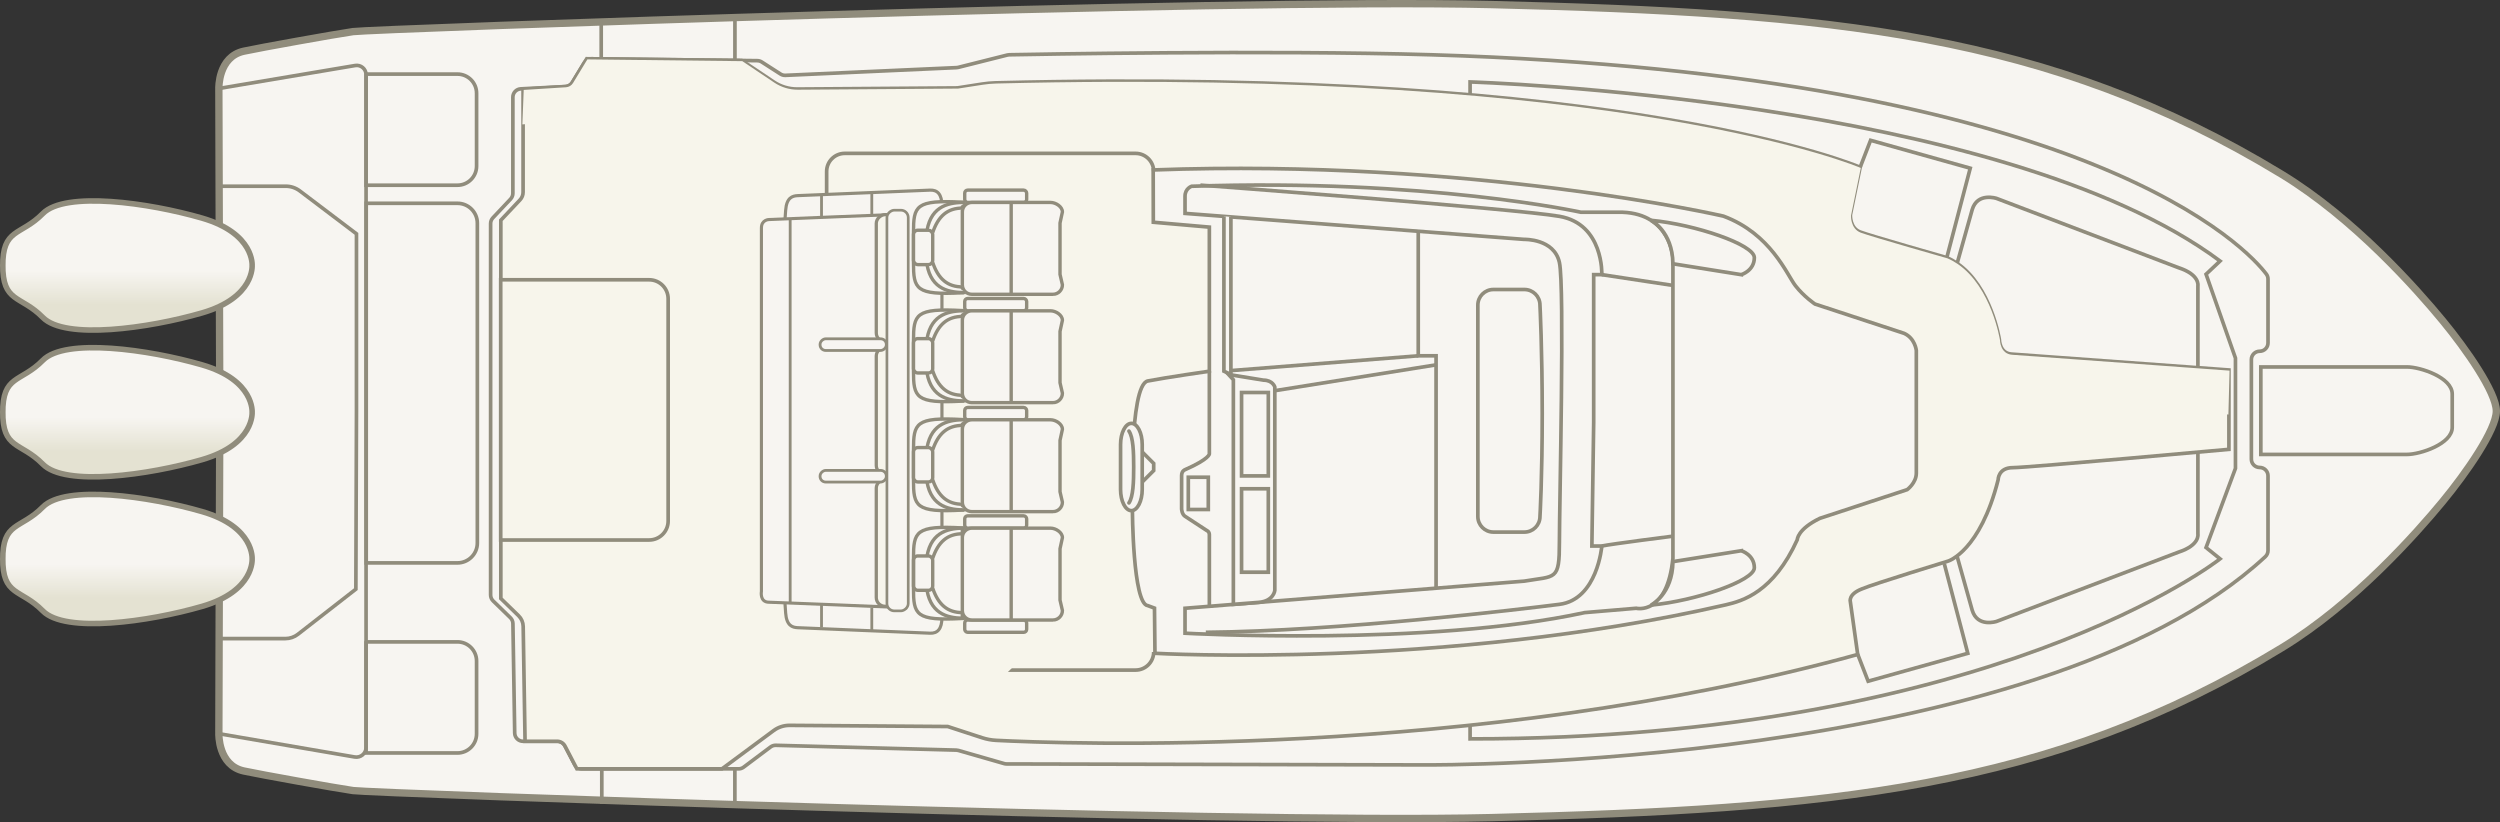 <?xml version="1.0" encoding="UTF-8"?>
<svg xmlns="http://www.w3.org/2000/svg" xmlns:xlink="http://www.w3.org/1999/xlink" width="3165.922" height="1041.171" viewBox="0 0 3165.922 1041.171">
  <rect x="0" y="0" width="3165.922" height="1041.171" fill="#333333" stroke="none"/>
  <defs>
    <style>
      .cls-1, .cls-2, .cls-3, .cls-4, .cls-5, .cls-6, .cls-7, .cls-8, .cls-9, .cls-10, .cls-11, .cls-12, .cls-13, .cls-14, .cls-15, .cls-16 {
        stroke: #908c7c;
      }

      .cls-1, .cls-2, .cls-3, .cls-7, .cls-12 {
        stroke-miterlimit: 10;
      }

      .cls-1, .cls-4, .cls-5, .cls-6, .cls-17 {
        fill: none;
      }

      .cls-1, .cls-12 {
        stroke-width: 4.307px;
      }

      .cls-2 {
        fill: url(#linear-gradient-2);
      }

      .cls-2, .cls-3, .cls-7 {
        stroke-width: 7.047px;
      }

      .cls-3 {
        fill: url(#linear-gradient-3);
      }

      .cls-4 {
        stroke-linecap: round;
      }

      .cls-4, .cls-5, .cls-10, .cls-15 {
        stroke-width: 4.65px;
      }

      .cls-18, .cls-17, .cls-16 {
        mix-blend-mode: multiply;
      }

      .cls-18, .cls-14, .cls-15 {
        fill: #f7f5eb;
      }

      .cls-6, .cls-13 {
        stroke-width: 3.563px;
      }

      .cls-7 {
        fill: url(#linear-gradient);
      }

      .cls-19 {
        isolation: isolate;
      }

      .cls-8 {
        stroke-width: 3.971px;
      }

      .cls-8, .cls-9, .cls-10, .cls-11, .cls-12, .cls-13, .cls-16 {
        fill: #f7f5f1;
      }

      .cls-9 {
        stroke-width: 4.018px;
      }

      .cls-11 {
        stroke-width: 3.41px;
      }

      .cls-14 {
        stroke-width: 4.155px;
      }

      .cls-16 {
        stroke-width: 9.3px;
      }
    </style>
    <linearGradient id="linear-gradient" x1="2982.361" y1="2047.138" x2="3145.907" y2="2047.138" gradientTransform="translate(2208.554 -2542.076) rotate(90)" gradientUnits="userSpaceOnUse">
      <stop offset="0" stop-color="#f7f5f1"></stop>
      <stop offset=".54" stop-color="#f7f5f1"></stop>
      <stop offset=".803" stop-color="#e4e2d2"></stop>
      <stop offset="1" stop-color="#e4e2d2"></stop>
    </linearGradient>
    <linearGradient id="linear-gradient-2" x1="2796.535" x2="2960.081" xlink:href="#linear-gradient"></linearGradient>
    <linearGradient id="linear-gradient-3" x1="3168.187" x2="3331.734" xlink:href="#linear-gradient"></linearGradient>
  </defs>
  <g class="cls-19">
    <g id="Layer_1" data-name="Layer 1">
      <path class="cls-17" d="M277.154,929.121s-1.172,40.145,31.642,47.23c20.664,4.465,115.902,21.576,138.288,24.796,22.395,3.219,1108.966,42.479,1441.473,34.241,428.926-10.627,705.502-35.422,1000.828-214.895,92.052-55.938,171.614-146.172,203.916-185.376,29.953-36.354,67.972-90.917,67.972-114.532s-38.019-78.178-67.972-114.532c-32.301-39.204-111.864-129.438-203.916-185.376C2594.058,41.205,2317.483,16.41,1888.557,5.783,1556.049-2.455,469.478,36.805,447.083,40.025c-22.386,3.219-117.623,20.335-138.288,24.796-32.814,7.084-31.642,47.23-31.642,47.23l1.172,408.526-1.172,408.545Z"></path>
      <path class="cls-16" d="M277.154,929.121s-1.172,40.145,31.642,47.23c20.664,4.465,115.902,21.576,138.288,24.796,22.395,3.219,1108.966,42.479,1441.473,34.241,428.926-10.627,705.502-35.422,1000.828-214.895,92.052-55.938,171.614-146.172,203.916-185.376,29.953-36.354,67.972-90.917,67.972-114.532s-38.019-78.178-67.972-114.532c-32.301-39.204-111.864-129.438-203.916-185.376C2594.058,41.205,2317.483,16.41,1888.557,5.783,1556.049-2.455,469.478,36.805,447.083,40.025c-22.386,3.219-117.623,20.335-138.288,24.796-32.814,7.084-31.642,47.23-31.642,47.23l1.172,408.526-1.172,408.545Z"></path>
      <path class="cls-10" d="M2851.06,520.586v-65.236c0-5.82,4.718-10.538,10.538-10.538h0c5.82,0,10.538-4.718,10.538-10.538v-80.862c0-2.295-.702-4.475-2.087-6.305-21.34-28.187-216.732-252.019-1056.853-277.725-204.104-6.245-513.547-.441-535.136-.023-.798.015-1.585.122-2.359.316l-62.263,15.662c-.686.173-1.389.276-2.096.308l-216.755,9.779c-2.178.098-4.334-.482-6.169-1.66l-23.771-15.263c-1.664-1.069-3.596-1.647-5.574-1.67l-210.035-2.392c-3.725-.042-7.195,1.885-9.128,5.068l-15.191,25.02c-1.811,2.982-4.98,4.875-8.464,5.055l-56.779,2.937c-5.601.29-9.994,4.916-9.994,10.524v121.765c0,2.685-1.025,5.27-2.866,7.225l-22.457,23.847c-1.841,1.955-2.866,4.539-2.866,7.225v470.326c0,2.844,1.15,5.568,3.188,7.551l21.886,21.305c1.995,1.942,3.141,4.596,3.186,7.38l2.255,138.701c.094,5.753,4.784,10.367,10.537,10.367h43.611c3.927,0,7.529,2.184,9.344,5.666l12.301,23.592c1.816,3.482,5.417,5.666,9.344,5.666h198.393c2.28,0,4.499-.74,6.323-2.108l34.167-25.625c1.901-1.426,4.228-2.167,6.604-2.104l228.629,6.103c.891.024,1.775.16,2.631.407l58.014,16.684c.939.27,1.911.408,2.888.41l531.167,1.244s773.434,4.95,1062.996-263.751c2.171-2.014,3.376-4.853,3.376-7.815v-94.574c0-5.82-4.718-10.538-10.538-10.538h-0c-5.82,0-10.538-4.718-10.538-10.538v-60.867Z"></path>
      <path class="cls-15" d="M2822.632,520.586v-52.057s-16.223-1.19-40.802-2.991c-73.797-5.407-222.921-16.326-234.454-17.111-15.373-1.046-15.462-18.555-15.462-18.555,0,0-10.543-67.02-53.45-96.351-4.076-2.786-8.443-5.232-13.122-7.248,0,0-96.432-27.45-109.702-32.472-13.27-5.022-12.37-21.648-12.37-21.648l12.37-60.304s-293.449-127.103-1094.992-106.909c-5.575.14-11.191.647-16.702,1.503l-31.539,4.9-202.621,1.431c-10.687.075-21.149-3.066-30.027-9.015l-40.52-27.153-196.206-2.234-18.149,29.892c-1.914,3.152-5.249,5.17-8.929,5.402l-53.527,3.372v130.361c0,3.592-1.371,7.048-3.834,9.663l-24.356,25.864v478.955l22.503,21.905c3.642,3.545,5.733,8.388,5.815,13.47l2.366,145.481h40.645c4.169,0,7.993,2.318,9.92,6.015l15.073,28.908h183.688l65.43-48.453c5.885-4.358,13.028-6.686,20.351-6.632l200.163,1.464,43.432,14.198c5.805,1.898,11.766,3.012,17.865,3.327,75.93,3.921,605.074,25.336,1091.059-108.755l-9.278-66.489s-3.447-9.623,14.98-16.7c15.684-6.586,108.963-35.119,108.963-35.119,0,0,40.39-12.484,63.155-102.807,0,0-.065-15.463,18.555-15.463,18.62,0,273.71-23.194,273.71-23.194v-48.45Z"></path>
      <path class="cls-18" d="M2350.009,579.631v-76.798s-1.546-15.463-15.463-21.648l-112.877-37.11s-13.916-9.278-24.74-23.194c-10.824-13.916-30.925-65.716-91.229-88.137,0,0-717.193-222.786-722.1-58.497l.158,66.228,70.967,41.152v100.954s-53.172,26.089-77.903,58.907c-14.8,19.64-19.58,162.357-19.58,162.357,0,0,.435,120.608,19.58,122.155l8.422,3.134,68.487,33.444s298.492,44.436,654.852-37.574c21.467-4.94,177.739-18.008,219.709-130.872l10.121-15.026s78.356-46.902,78.356-59.272-66.759-40.204-66.759-40.204Z"></path>
      <path class="cls-5" d="M2863.04,575.477h184.89c17.128,0,57.496-13.35,57.496-34.31v-42.153c0-20.988-40.368-34.329-57.496-34.329h-184.89v110.792Z"></path>
      <path class="cls-5" d="M1861.672,120.073v-16.295s672.559,20.29,949.747,226.775l-17.741,16.71,37.239,106.226v139.646l-37.239,100.259,17.741,14.323s-288.479,227.969-949.747,227.969v-17.268"></path>
      <path class="cls-5" d="M2783.347,465.649v-103.653s2.926-14.077-24.52-22.968l-230.393-87.75s-24.354-8.118-30.925,14.303l-19.046,67.939"></path>
      <path class="cls-5" d="M2783.347,572.565v103.653s2.926,14.077-24.52,22.968l-230.393,87.75s-24.354,8.118-30.925-14.303l-19.215-68.545"></path>
      <polyline class="cls-5" points="2465.342 326.272 2495.053 212.999 2368.858 177.685 2355.64 211.849"></polyline>
      <polyline class="cls-5" points="2462.231 714.074 2491.941 827.347 2365.746 862.661 2352.528 828.497"></polyline>
      <path class="cls-5" d="M1461,825.643c0,12.664-10.266,22.93-22.93,22.93h-368.314c-12.664,0-22.93-10.266-22.93-22.93V217.164c0-12.664,10.266-22.93,22.93-22.93h368.314c12.664,0,22.93,10.266,22.93,22.93"></path>
      <path class="cls-18" d="M1266.421,596.644s69.53,164.556,69.53,179.668-79.242,101.266-94.764,100.866c-15.522-.381-270.734-6.575-281.412-6.975-10.678-.381-23.289-2.325-25.222-18.599-1.933-16.274-15.534-124.764-15.534-254.96s13.601-238.69,15.534-254.964c1.933-16.274,51.76-83.557,62.438-83.948,10.678-.391,228.674,58.764,244.196,58.373,15.522-.391,25.234,5.036,25.234,20.148v260.391Z"></path>
      <path class="cls-15" d="M599.371,413.054h281.464c13.267,0,24.038,10.771,24.038,24.038v188.014h-329.54v-188.014c0-13.267,10.771-24.038,24.038-24.038Z" transform="translate(1259.183 -221.023) rotate(90)"></path>
      <path class="cls-5" d="M277.154,112.05l172.663-29.084c7.198-1.213,13.76,4.336,13.76,11.636v851.905c0,7.623-6.864,13.411-14.378,12.122l-172.044-29.507"></path>
      <path class="cls-5" d="M451.419,521.101v-224.981l-71.763-54.345c-5.106-3.867-11.335-5.959-17.74-5.959h-83.678v572.89h83.104c5.767,0,11.369-1.924,15.919-5.468l73.385-57.156s.773-222.662.773-224.981Z"></path>
      <path class="cls-5" d="M487.393,94.226h92.311c13.356,0,24.2,10.843,24.2,24.2v115.737h-140.566c-.079,0-.143-.064-.143-.143v-115.594c0-13.356,10.843-24.2,24.2-24.2Z" transform="translate(697.743 -369.353) rotate(90)"></path>
      <path class="cls-5" d="M487.393,813.238h92.311c13.356,0,24.2,10.843,24.2,24.2v115.737h-140.566c-.079,0-.143-.064-.143-.143v-115.594c0-13.356,10.843-24.2,24.2-24.2Z" transform="translate(1416.754 349.658) rotate(90)"></path>
      <path class="cls-5" d="M331.622,414.796h405.045c13.889,0,25.164,11.276,25.164,25.164v115.545h-455.374v-115.545c0-13.889,11.276-25.164,25.164-25.164Z" transform="translate(1019.295 -48.994) rotate(90)"></path>
      <path class="cls-7" d="M3.532,520.733c-.513,49.017,22.553,38.419,50.744,67.123,28.191,28.704,134.293,13.69,201.44-5.741,67.147-19.43,63.559-60.499,63.559-60.499v.883s3.588-41.069-63.559-60.499c-67.147-19.43-173.249-34.445-201.44-5.741-28.191,28.704-51.257,18.105-50.744,67.123v-2.65Z"></path>
      <path class="cls-2" d="M3.532,334.907c-.513,49.017,22.553,38.419,50.744,67.123,28.191,28.704,134.293,13.69,201.44-5.741,67.147-19.43,63.559-60.499,63.559-60.499v.883s3.588-41.069-63.559-60.499c-67.147-19.43-173.249-34.445-201.44-5.741-28.191,28.704-51.257,18.105-50.744,67.123v-2.65Z"></path>
      <path class="cls-3" d="M3.532,706.56c-.513,49.017,22.553,38.419,50.744,67.123,28.191,28.704,134.293,13.69,201.44-5.741,67.147-19.43,63.559-60.499,63.559-60.499v.883s3.588-41.069-63.559-60.499c-67.147-19.43-173.249-34.445-201.44-5.741-28.191,28.704-51.257,18.105-50.744,67.123v-2.65Z"></path>
      <path class="cls-18" d="M661.523,157.533l196.206-16.812,40.52,27.153c8.878,5.949,19.34,9.09,30.027,9.015l202.621-1.431,31.539-4.9c5.511-.856,11.127-1.362,16.702-1.503,801.542-20.194,1093.518,101.55,1093.518,101.55l10.566,37.368s-.9,16.626,12.37,21.648c13.27,5.022,109.702,32.472,109.702,32.472,4.678,2.016,9.046,4.462,13.122,7.248,42.907,29.331,53.45,96.351,53.45,96.351,0,0,.089,28.075,15.462,29.121,11.532.785,137.72,13.93,211.518,19.337,24.579,1.801,40.802,2.991,40.802,2.991l82.311,7.825,1.473-55.586s-16.223-1.19-40.802-2.991c-73.797-5.407-222.921-16.326-234.454-17.111-15.373-1.046-15.462-18.555-15.462-18.555,0,0-10.543-67.02-53.45-96.351-4.076-2.786-8.443-5.232-13.122-7.248,0,0-96.432-27.45-109.702-32.472-13.27-5.022-12.37-21.648-12.37-21.648l12.37-60.304s-293.449-127.103-1094.992-106.909c-5.575.14-11.191.647-16.702,1.503l-31.539,4.9-202.621,1.431c-10.687.075-21.149-3.066-30.027-9.015l-40.52-27.153-196.206-2.234-18.149,29.892c-1.914,3.152-5.249,5.17-8.929,5.402l-53.527,3.372-1.705,43.645Z"></path>
      <path class="cls-10" d="M2426.768,520.586v-76.798s-1.546-15.463-15.463-21.648l-112.877-37.11s-13.916-9.278-24.74-23.194-30.925-65.716-91.229-88.137c0,0-317.289-73.186-722.1-58.497l.158,66.228,70.967,6.185v182.459s-53.752,7.731-77.903,12.37c-24.151,4.639-19.58,162.357-19.58,162.357,0,0,.435,120.608,19.58,122.155l8.422,3.134.59,57.23s366.389,20.65,722.749-61.36c21.467-4.94,60.515-16.013,90.667-82.502,0,0,0-13.143,28.606-27.06l110.558-36.337s11.597-8.504,11.597-20.875v-78.602Z"></path>
      <path class="cls-10" d="M2118.543,530.621v-204.349s-3.031-55.187-63.713-57.477h-52.667s-194.689-43.012-493.148-32.918c0,0-8.333,2.76-8.333,12.687v21.655l429.529,32.924s37.821-1.17,44.582,29.183c6.761,30.354,0,307.714,0,354.1,0,49.503-4.33,42.633-44.582,49.503l-429.529,34.348v31.598s306.842,17.197,506.061-26.092l65.261-5.506s39.265,9.604,46.539-63.321v-176.333Z"></path>
      <path class="cls-5" d="M1520.146,234.447s398.437,29.768,454.647,39.514c56.21,9.745,53.704,73.861,53.704,73.861h-10.304v186.983l-2.29,156.655h12.611s-5.525,67.76-53.72,73.861c-48.196,6.101-278.327,33.859-447.778,35.436"></path>
      <path class="cls-10" d="M2205.113,347.821s16.533-4.984,16.533-21.549-75.011-42.009-130.866-47.278c0,0,27.225,13.495,27.764,55.027l86.569,13.8Z"></path>
      <path class="cls-10" d="M2205.113,697.446s16.533,4.984,16.533,21.549-75.011,42.009-130.866,47.278c0,0,27.225-13.495,27.764-55.027l86.569-13.8Z"></path>
      <line class="cls-10" x1="2028.497" y1="347.821" x2="2118.543" y2="361.457"></line>
      <path class="cls-10" d="M2028.514,691.459c12.945-2.713,90.029-12.474,90.029-12.474"></path>
      <path class="cls-10" d="M1871.498,654.12v-267.798c0-10.879,8.819-19.697,19.697-19.697h39.269c10.879,0,19.697,8.819,19.697,19.697,0,0,2.871,56.392,2.871,137.692s-2.871,130.106-2.871,130.106c0,10.879-8.819,19.697-19.697,19.697h-39.269c-10.879,0-19.697-8.819-19.697-19.697Z"></path>
      <polyline class="cls-10" points="1796.029 291.564 1796.029 450.56 1818.594 450.56 1818.594 744.791"></polyline>
      <line class="cls-10" x1="1818.594" y1="462.028" x2="1614.378" y2="494.748"></line>
      <line class="cls-10" x1="1796.029" y1="450.56" x2="1555.736" y2="469.557"></line>
      <path class="cls-10" d="M1561.893,765.32v-284.422l-6.157-6.7,44.258,7.216c11.815,0,14.384,8.672,14.384,8.672v257.631s-1.335,13.574-20.489,15.106l-31.996,2.498Z"></path>
      <path class="cls-10" d="M1531.483,470.074v104.63s.765,6.185-30.8,20.101c0,0-4.334,1.376-4.334,7.475v42.263s.25,6.614,4.334,9.277l27.191,17.782s3.611,1.289,3.611,5.498v90.712"></path>
      <path class="cls-10" d="M1432.756,646.663c-7.547,0-13.723-12.051-13.723-26.782v-56.96c0-14.731,6.176-26.782,13.723-26.782,7.538,0,13.713,12.051,13.713,26.782v56.96c0,14.731-6.175,26.782-13.713,26.782Z"></path>
      <path class="cls-4" d="M1429.659,636.881c5.422-7.937,6.003-26.518,6.003-45.481,0-18.963-.581-37.539-6.003-45.481"></path>
      <polyline class="cls-5" points="1446.324 572.22 1461 586.896 1461 595.905 1446.324 610.581"></polyline>
      <rect class="cls-10" x="1536.39" y="532.917" width="105.65" height="33.888" transform="translate(2139.076 -1039.353) rotate(90)"></rect>
      <rect class="cls-10" x="1536.39" y="654.847" width="105.65" height="33.888" transform="translate(2261.005 -917.424) rotate(90)"></rect>
      <rect class="cls-10" x="1497.059" y="612.116" width="40.865" height="25.328" transform="translate(2142.271 -892.712) rotate(90)"></rect>
      <polyline class="cls-10" points="1558.769 274.671 1558.769 474.198 1549.913 470.074 1549.913 273.841"></polyline>
      <path class="cls-9" d="M1192.852,521.32v260.391c0,15.112-5.792,20.543-15.05,20.143-9.258-.381-161.473-6.575-167.841-6.975-6.369-.381-13.89-2.325-15.043-18.599s-9.265-124.764-9.265-254.96,8.112-238.69,9.265-254.964c1.153-16.274,8.674-18.209,15.043-18.599s158.584-6.584,167.841-6.975,15.05,5.036,15.05,20.148v260.391Z"></path>
      <g>
        <rect class="cls-12" x="1221.687" y="240.762" width="78.445" height="15.604" rx="3.779" ry="3.779"></rect>
        <path class="cls-12" d="M1333.389,372.687h-102.697c-6.639,0-12.021-5.382-12.021-12.021v-92.279c0-6.639,5.382-12.021,12.021-12.021h99.659c6.639,0,15.06,5.382,15.06,12.021l-3.039,14.037v65.059l3.039,13.183c0,6.639-5.382,12.021-12.021,12.021Z"></path>
        <line class="cls-12" x1="1280.521" y1="256.366" x2="1280.521" y2="372.687"></line>
        <path class="cls-12" d="M1156.795,332.326c0,33.868,2.64,41.67,61.851,38.431l.025-114.699c-59.211-3.239-61.851,4.563-61.851,38.431l-.025,37.836Z"></path>
        <rect class="cls-12" x="1156.82" y="291.564" width="24.337" height="43.531" rx="5.472" ry="5.472"></rect>
        <path class="cls-12" d="M1222.63,256.366c-19.611-.219-42.994,3.369-48.651,35.198"></path>
        <path class="cls-12" d="M1219.362,263.502c-19.611-.219-31.306,10.458-38.205,30.988"></path>
        <path class="cls-12" d="M1222.605,370.45c-19.611.219-42.994-3.369-48.651-35.198"></path>
        <path class="cls-12" d="M1219.337,363.313c-19.611.219-31.306-10.458-38.205-30.988"></path>
      </g>
      <g>
        <rect class="cls-12" x="1221.687" y="377.992" width="78.445" height="15.604" rx="3.779" ry="3.779"></rect>
        <path class="cls-12" d="M1333.389,509.918h-102.697c-6.639,0-12.021-5.382-12.021-12.021v-92.279c0-6.639,5.382-12.021,12.021-12.021h99.659c6.639,0,15.06,5.382,15.06,12.021l-3.039,14.037v65.059l3.039,13.183c0,6.639-5.382,12.021-12.021,12.021Z"></path>
        <line class="cls-12" x1="1280.521" y1="393.596" x2="1280.521" y2="509.918"></line>
        <path class="cls-12" d="M1156.795,469.557c0,33.868,2.64,41.67,61.851,38.431l.025-114.699c-59.211-3.239-61.851,4.563-61.851,38.431l-.025,37.836Z"></path>
        <rect class="cls-12" x="1156.82" y="428.794" width="24.337" height="43.531" rx="5.472" ry="5.472"></rect>
        <path class="cls-12" d="M1222.63,393.596c-19.611-.219-42.994,3.369-48.651,35.198"></path>
        <path class="cls-12" d="M1219.362,400.733c-19.611-.219-31.306,10.458-38.205,30.988"></path>
        <path class="cls-12" d="M1222.605,507.68c-19.611.219-42.994-3.369-48.651-35.198"></path>
        <path class="cls-12" d="M1219.337,500.544c-19.611.219-31.306-10.458-38.205-30.988"></path>
      </g>
      <g>
        <rect class="cls-12" x="1221.687" y="515.996" width="78.445" height="15.604" rx="3.779" ry="3.779"></rect>
        <path class="cls-12" d="M1333.389,647.922h-102.697c-6.639,0-12.021-5.382-12.021-12.021v-92.279c0-6.639,5.382-12.021,12.021-12.021h99.659c6.639,0,15.06,5.382,15.06,12.021l-3.039,14.037v65.059l3.039,13.183c0,6.639-5.382,12.021-12.021,12.021Z"></path>
        <line class="cls-12" x1="1280.521" y1="531.6" x2="1280.521" y2="647.922"></line>
        <path class="cls-12" d="M1156.795,607.56c0,33.868,2.64,41.67,61.851,38.431l.025-114.699c-59.211-3.239-61.851,4.563-61.851,38.431l-.025,37.836Z"></path>
        <rect class="cls-12" x="1156.82" y="566.798" width="24.337" height="43.531" rx="5.472" ry="5.472"></rect>
        <path class="cls-12" d="M1222.63,531.6c-19.611-.219-42.994,3.369-48.651,35.198"></path>
        <path class="cls-12" d="M1219.362,538.736c-19.611-.219-31.306,10.458-38.205,30.988"></path>
        <path class="cls-12" d="M1222.605,645.684c-19.611.219-42.994-3.369-48.651-35.198"></path>
        <path class="cls-12" d="M1219.337,638.548c-19.611.219-31.306-10.458-38.205-30.988"></path>
      </g>
      <rect class="cls-12" x="1221.687" y="653.227" width="78.445" height="15.604" rx="3.779" ry="3.779"></rect>
      <rect class="cls-12" x="1221.687" y="785.152" width="78.445" height="15.604" rx="3.779" ry="3.779"></rect>
      <path class="cls-12" d="M1333.389,785.152h-102.697c-6.639,0-12.021-5.382-12.021-12.021v-92.279c0-6.639,5.382-12.021,12.021-12.021h99.659c6.639,0,15.06,5.382,15.06,12.021l-3.039,14.037v65.059l3.039,13.183c0,6.639-5.382,12.021-12.021,12.021Z"></path>
      <line class="cls-1" x1="1280.521" y1="668.831" x2="1280.521" y2="785.152"></line>
      <path class="cls-12" d="M1156.795,744.791c0,33.868,2.64,41.67,61.851,38.431l.025-114.699c-59.211-3.239-61.851,4.563-61.851,38.431l-.025,37.836Z"></path>
      <rect class="cls-1" x="1156.82" y="704.029" width="24.337" height="43.531" rx="5.472" ry="5.472"></rect>
      <path class="cls-1" d="M1222.63,668.831c-19.611-.219-42.994,3.369-48.651,35.198"></path>
      <path class="cls-1" d="M1219.362,675.967c-19.611-.219-31.306,10.458-38.205,30.988"></path>
      <path class="cls-1" d="M1222.605,782.915c-19.611.219-42.994-3.369-48.651-35.198"></path>
      <path class="cls-1" d="M1219.337,775.779c-19.611.219-31.306-10.458-38.205-30.988"></path>
      <line class="cls-10" x1="930.693" y1="76.348" x2="930.693" y2="21.093"></line>
      <line class="cls-10" x1="761.365" y1="73.674" x2="761.365" y2="25.104"></line>
      <line class="cls-10" x1="930.61" y1="1022.809" x2="930.61" y2="972.096"></line>
      <line class="cls-10" x1="762.09" y1="1017.932" x2="762.09" y2="973.354"></line>
      <path class="cls-8" d="M1146.817,271.044c-9.041.381-166.788,6.575-173.008,6.975,0,0-9.57.109-9.57,10.663v460.125s-2.504,13.828,9.57,13.828c6.232,0,163.966,6.593,173.008,6.975v-498.565Z"></path>
      <g>
        <rect class="cls-14" x="1040.871" y="340.614" width="160.853" height="23.217" rx="11.067" ry="11.067" transform="translate(1473.521 -769.075) rotate(90)"></rect>
        <rect class="cls-14" x="1040.871" y="508.44" width="160.853" height="23.217" rx="11.067" ry="11.067" transform="translate(1641.346 -601.25) rotate(90)"></rect>
        <rect class="cls-14" x="1040.871" y="675.767" width="160.853" height="23.217" rx="11.067" ry="11.067" transform="translate(1808.674 -433.922) rotate(90)"></rect>
      </g>
      <rect class="cls-11" x="882.962" y="506.392" width="507.417" height="26.978" rx="9.28" ry="9.28" transform="translate(1656.551 -616.79) rotate(90)"></rect>
      <line class="cls-6" x1="1000.653" y1="277.073" x2="1000.653" y2="763.053"></line>
      <rect class="cls-13" x="1073.068" y="394.479" width="14.775" height="83.899" rx="7.124" ry="7.124" transform="translate(1516.883 -644.027) rotate(90)"></rect>
      <rect class="cls-13" x="1073.068" y="561.133" width="14.775" height="83.899" rx="7.124" ry="7.124" transform="translate(1683.537 -477.373) rotate(90)"></rect>
      <line class="cls-6" x1="1040.346" y1="246.31" x2="1040.346" y2="275.164"></line>
      <line class="cls-6" x1="1040.346" y1="765.674" x2="1040.346" y2="794.528"></line>
      <line class="cls-6" x1="1104.023" y1="242.828" x2="1104.023" y2="272.179"></line>
      <line class="cls-6" x1="1104.023" y1="769.654" x2="1104.023" y2="799.005"></line>
    </g>
  </g>
</svg>
